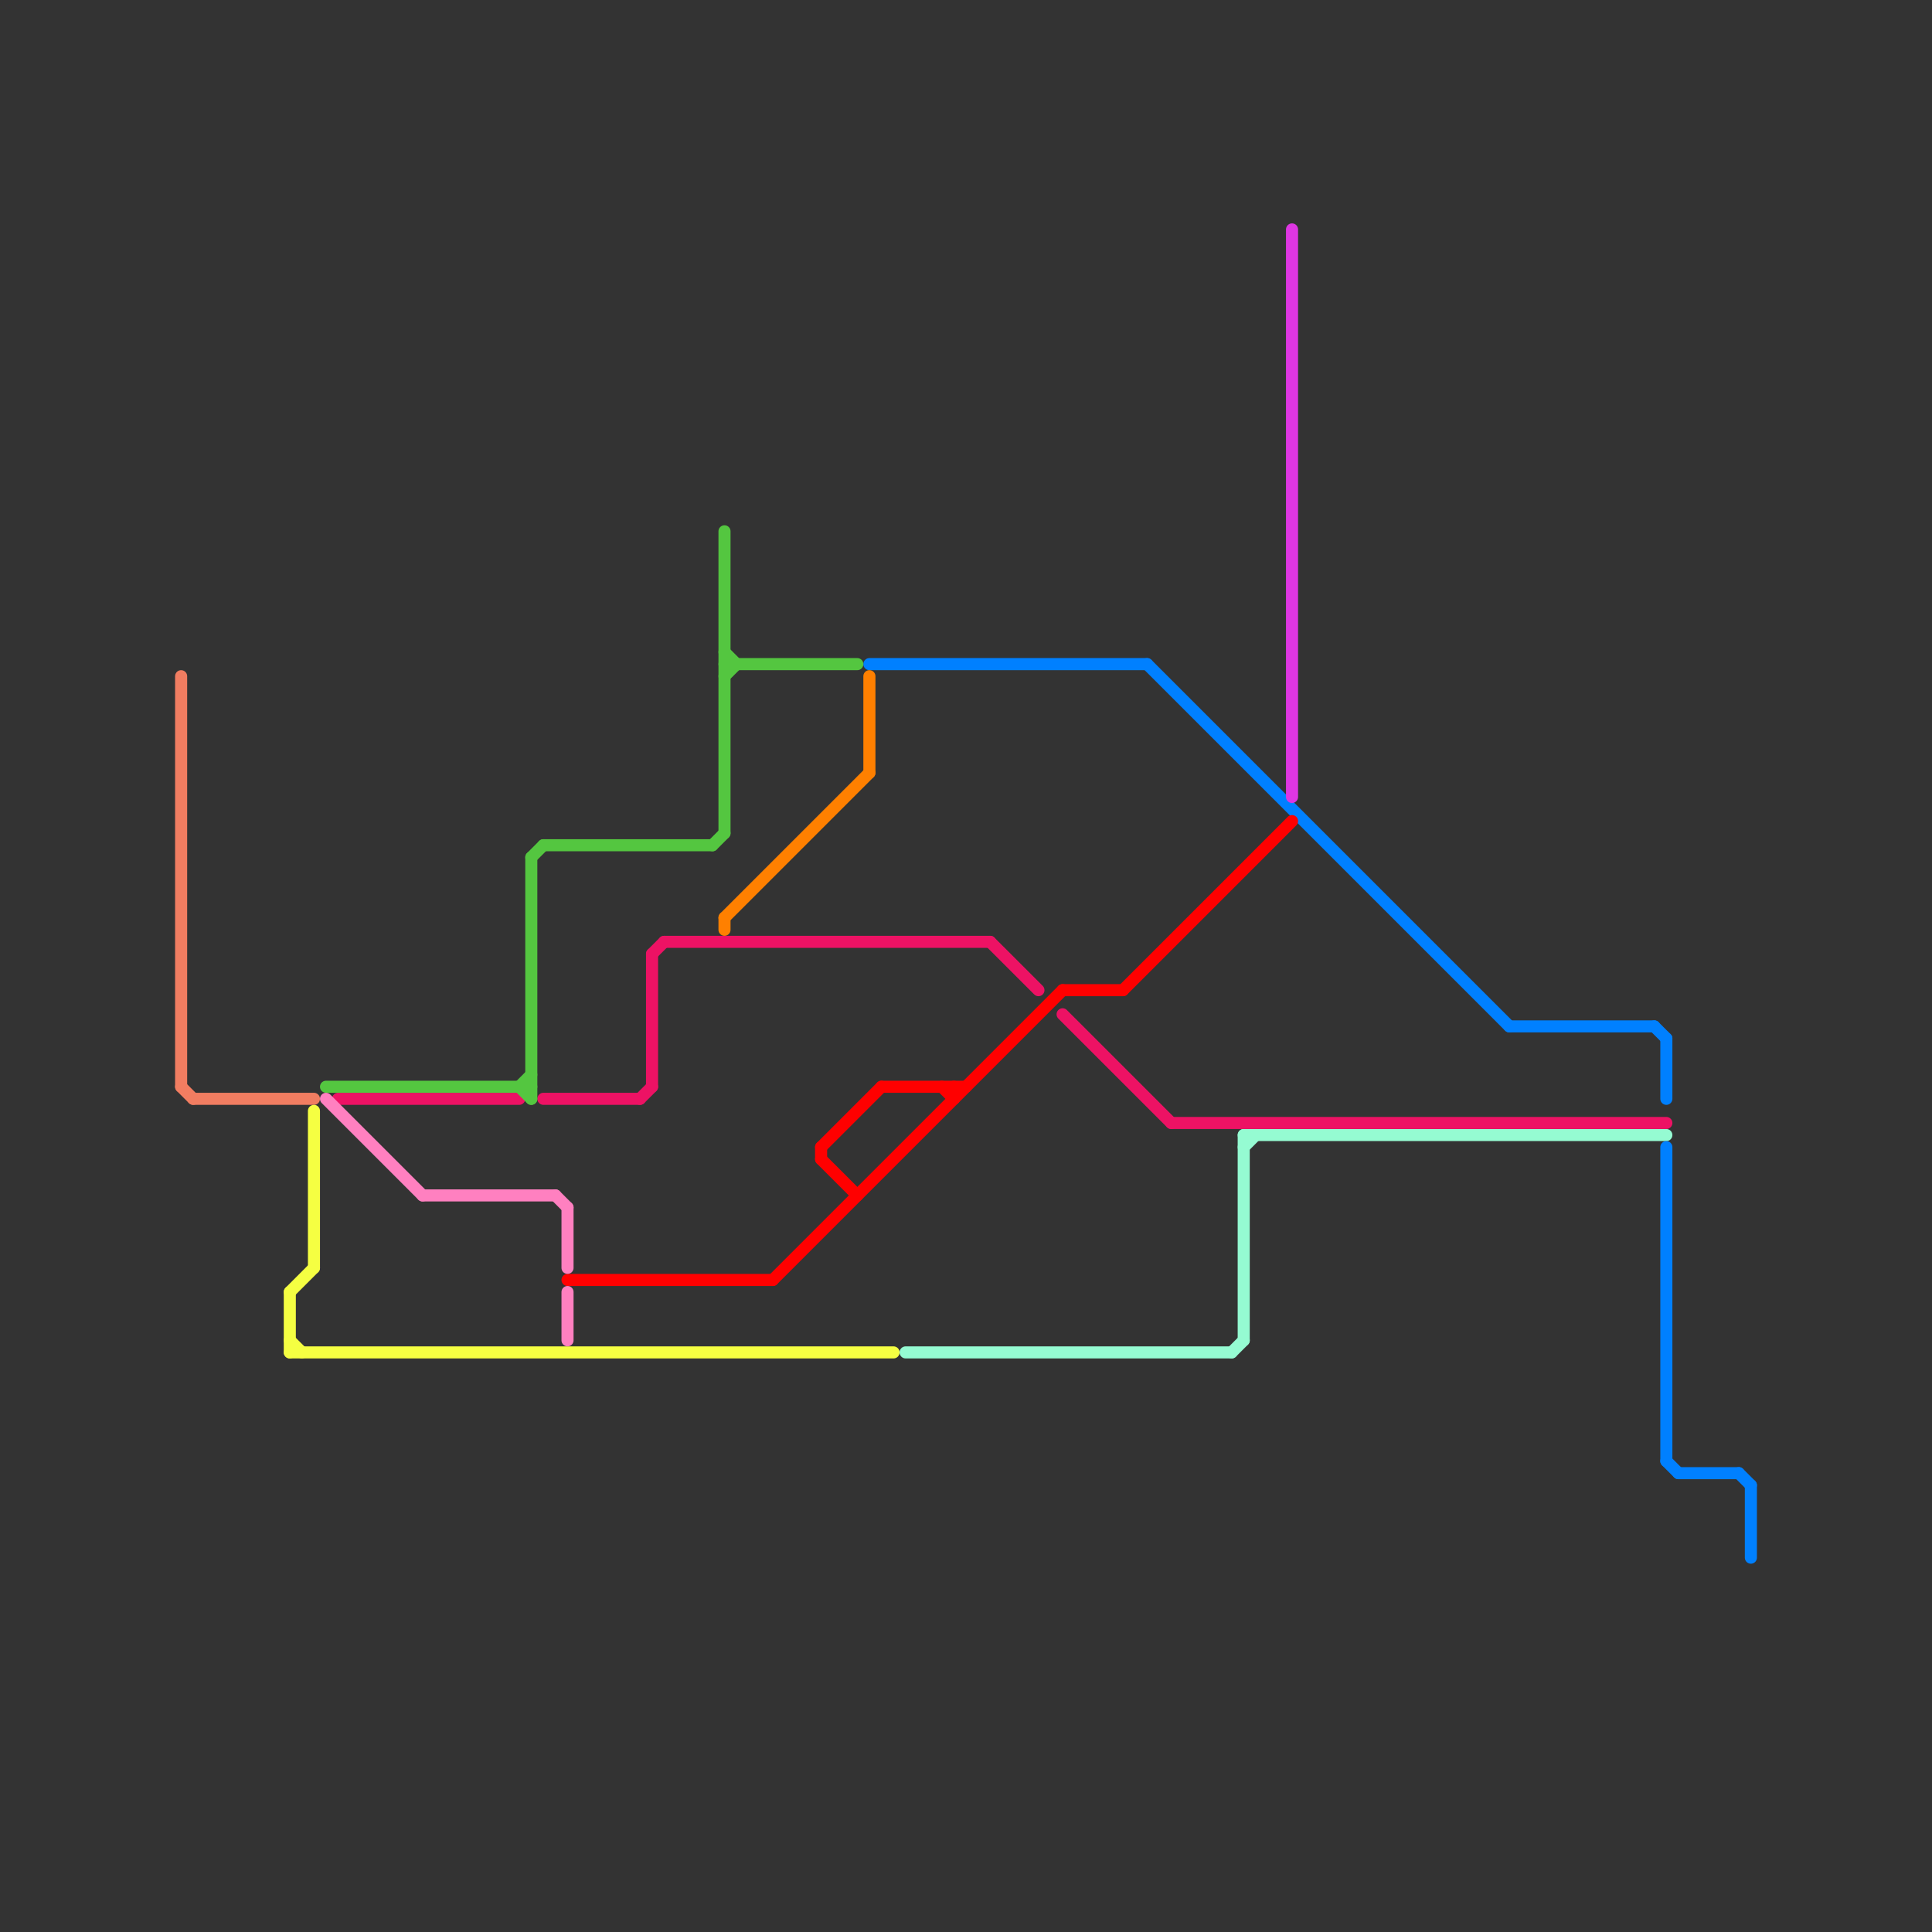 
<svg version="1.1" xmlns="http://www.w3.org/2000/svg" viewBox="0 0 160 160">
<rect x="0" y="0" width="160" height="160" fill="#333333" stroke="none"/>
<style>text { font: 1px Helvetica; font-weight: 600; white-space: pre; dominant-baseline: central; } line { stroke-width: 1; fill: none; stroke-linecap: round; stroke-linejoin: round; } .c0 { stroke: #95fbd2 } .c1 { stroke: #0080ff } .c2 { stroke: #ff0000 } .c3 { stroke: #ed1264 } .c4 { stroke: #de36e2 } .c5 { stroke: #f17d61 } .c6 { stroke: #f5ff42 } .c7 { stroke: #54c640 } .c8 { stroke: #ff80c0 } .c9 { stroke: #ff8000 }</style><defs><g id="wm-xf"><circle r="1.2" fill="#000"/><circle r="0.9" fill="#fff"/><circle r="0.6" fill="#000"/><circle r="0.3" fill="#fff"/></g><g id="wm"><circle r="0.6" fill="#000"/><circle r="0.3" fill="#fff"/></g></defs><line class="c0" x1="103" y1="95" x2="104" y2="94"/><line class="c0" x1="75" y1="112" x2="102" y2="112"/><line class="c0" x1="103" y1="94" x2="103" y2="111"/><line class="c0" x1="103" y1="94" x2="138" y2="94"/><line class="c0" x1="102" y1="112" x2="103" y2="111"/><line class="c1" x1="138" y1="95" x2="138" y2="121"/><line class="c1" x1="144" y1="122" x2="145" y2="123"/><line class="c1" x1="95" y1="55" x2="125" y2="85"/><line class="c1" x1="138" y1="86" x2="138" y2="91"/><line class="c1" x1="139" y1="122" x2="144" y2="122"/><line class="c1" x1="138" y1="121" x2="139" y2="122"/><line class="c1" x1="137" y1="85" x2="138" y2="86"/><line class="c1" x1="72" y1="55" x2="95" y2="55"/><line class="c1" x1="145" y1="123" x2="145" y2="129"/><line class="c1" x1="125" y1="85" x2="137" y2="85"/><line class="c2" x1="79" y1="90" x2="79" y2="91"/><line class="c2" x1="68" y1="96" x2="71" y2="99"/><line class="c2" x1="78" y1="90" x2="79" y2="91"/><line class="c2" x1="68" y1="95" x2="73" y2="90"/><line class="c2" x1="68" y1="95" x2="68" y2="96"/><line class="c2" x1="88" y1="82" x2="93" y2="82"/><line class="c2" x1="64" y1="106" x2="88" y2="82"/><line class="c2" x1="93" y1="82" x2="107" y2="68"/><line class="c2" x1="47" y1="106" x2="64" y2="106"/><line class="c2" x1="73" y1="90" x2="80" y2="90"/><line class="c3" x1="45" y1="91" x2="53" y2="91"/><line class="c3" x1="97" y1="93" x2="138" y2="93"/><line class="c3" x1="54" y1="79" x2="54" y2="90"/><line class="c3" x1="88" y1="84" x2="97" y2="93"/><line class="c3" x1="82" y1="78" x2="86" y2="82"/><line class="c3" x1="54" y1="79" x2="55" y2="78"/><line class="c3" x1="53" y1="91" x2="54" y2="90"/><line class="c3" x1="55" y1="78" x2="82" y2="78"/><line class="c3" x1="28" y1="91" x2="43" y2="91"/><line class="c4" x1="107" y1="19" x2="107" y2="66"/><line class="c5" x1="15" y1="56" x2="15" y2="90"/><line class="c5" x1="16" y1="91" x2="26" y2="91"/><line class="c5" x1="15" y1="90" x2="16" y2="91"/><line class="c6" x1="24" y1="112" x2="74" y2="112"/><line class="c6" x1="26" y1="92" x2="26" y2="105"/><line class="c6" x1="24" y1="107" x2="26" y2="105"/><line class="c6" x1="24" y1="111" x2="25" y2="112"/><line class="c6" x1="24" y1="107" x2="24" y2="112"/><line class="c7" x1="44" y1="71" x2="44" y2="91"/><line class="c7" x1="60" y1="56" x2="61" y2="55"/><line class="c7" x1="43" y1="90" x2="44" y2="91"/><line class="c7" x1="60" y1="54" x2="61" y2="55"/><line class="c7" x1="60" y1="44" x2="60" y2="69"/><line class="c7" x1="45" y1="70" x2="59" y2="70"/><line class="c7" x1="60" y1="55" x2="71" y2="55"/><line class="c7" x1="59" y1="70" x2="60" y2="69"/><line class="c7" x1="44" y1="71" x2="45" y2="70"/><line class="c7" x1="27" y1="90" x2="44" y2="90"/><line class="c7" x1="43" y1="90" x2="44" y2="89"/><line class="c8" x1="47" y1="100" x2="47" y2="105"/><line class="c8" x1="47" y1="107" x2="47" y2="111"/><line class="c8" x1="35" y1="99" x2="46" y2="99"/><line class="c8" x1="27" y1="91" x2="35" y2="99"/><line class="c8" x1="46" y1="99" x2="47" y2="100"/><line class="c9" x1="72" y1="56" x2="72" y2="64"/><line class="c9" x1="60" y1="76" x2="60" y2="77"/><line class="c9" x1="60" y1="76" x2="72" y2="64"/>
</svg>
